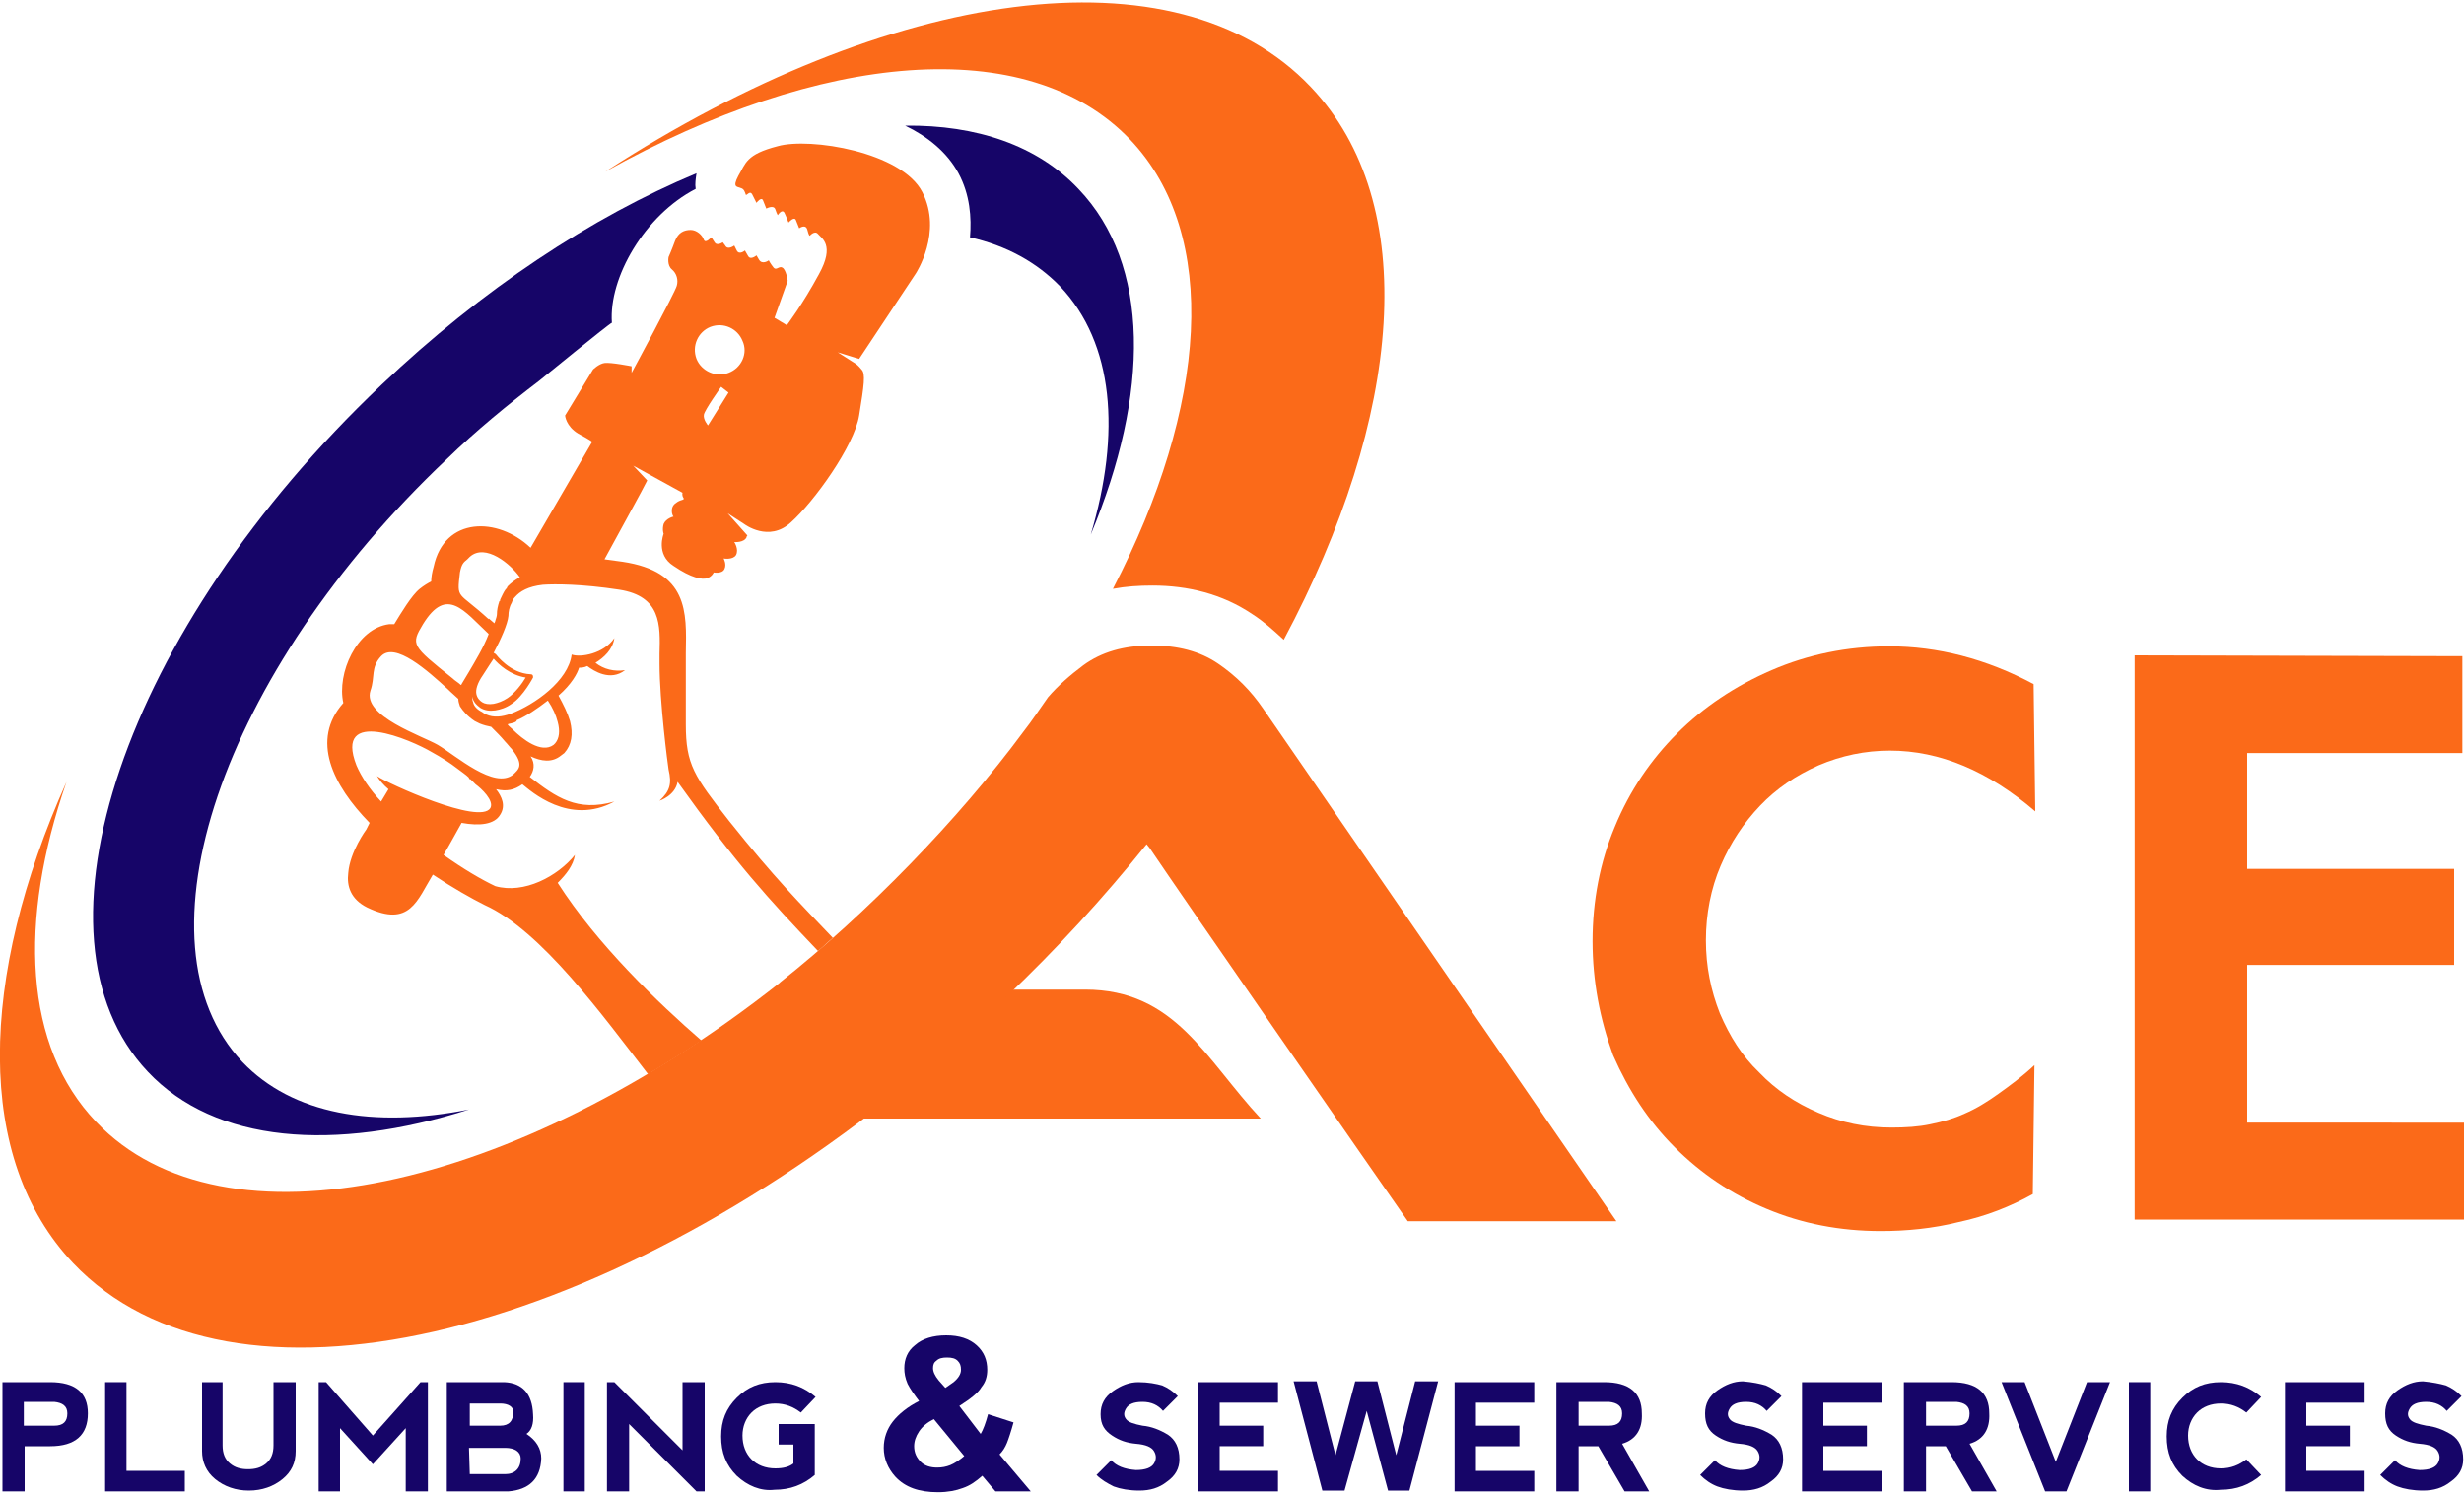 <?xml version="1.0" encoding="utf-8"?>
<!-- Generator: Adobe Illustrator 19.0.0, SVG Export Plug-In . SVG Version: 6.00 Build 0)  -->
<svg version="1.1" id="Layer_1" xmlns="http://www.w3.org/2000/svg" xmlns:xlink="http://www.w3.org/1999/xlink" x="0px" y="0px"
	 viewBox="-99 160 300 182" width="150px" height="91px" style="enable-background:new -99 160 300 182;" xml:space="preserve">
<style type="text/css">
	.st0{fill:#FB6A19;}
	.st1{fill:#160568;}
</style>
<g id="XMLID_6_">
	<path id="XMLID_8_" class="st0" d="M33.1,280.5c-2.6,0-28.1,0-28.1,0l-15.2,15.7h64.7C47.7,288.9,44.1,280.5,33.1,280.5"/>
	<g id="XMLID_1_">
		<path id="XMLID_11_" class="st1" d="M-24.5,199.3c-0.4-5.5,4-13.1,10.2-16.3c-0.1-0.6,0-1.2,0.1-1.9
			c-12.7,5.3-26.1,14.1-38.4,25.8c-31.3,29.7-44,67.1-28.4,83.6c8.2,8.7,22.7,9.8,39.1,4.6c-11.6,2.3-21.5,0.6-27.6-5.8
			c-13.7-14.5-2.6-47.4,24.9-73.4c3.6-3.5,7.4-6.6,11.2-9.5C-33.4,206.4-24.7,199.3-24.5,199.3z"/>
		<path id="XMLID_12_" class="st1" d="M32.3,183c-5-5.3-12.4-7.8-21.1-7.7c2.7,1.3,5.1,3.2,6.5,5.8c1.4,2.6,1.6,5.4,1.4,7.8
			c4.4,1,8.1,3,11,6c6.5,6.9,7.4,17.8,3.7,30.2C41,207.9,41.1,192.2,32.3,183z"/>
	</g>
	<path id="XMLID_41_" class="st0" d="M12.5,193.3c0,0,3.3-5,0.8-9.9s-13.7-6.7-17.6-5.6c-3.9,1-3.9,2.1-4.8,3.6
		c-0.8,1.5-0.1,1.3,0.3,1.5c0.4,0.1,0.5,0.5,0.6,0.8c0.1,0.2,0.5-0.6,0.8,0s0.5,1,0.5,1s0.6-0.8,0.8-0.3c0.2,0.5,0.4,1,0.4,1
		s0.9-0.5,1.1,0.1s0.3,0.7,0.3,0.7s0.5-0.8,0.8-0.3c0.2,0.4,0.5,1.2,0.5,1.2s0.7-0.8,0.9-0.3c0.2,0.5,0.4,1,0.4,1s0.8-0.6,1,0.2
		s0.3,0.7,0.3,0.7s0.6-0.7,1-0.2s2.1,1.3,0.1,4.9c-2,3.7-3.9,6.2-3.9,6.2l-1.5-0.9l1.6-4.5c0,0-0.1-1-0.5-1.5
		c-0.5-0.5-0.8,0.3-1.2-0.1c-0.4-0.5-0.6-0.9-0.6-0.9s-0.8,0.6-1.2-0.1c-0.4-0.7-0.3-0.5-0.3-0.5s-0.7,0.6-1,0.1s-0.4-0.7-0.4-0.7
		s-0.7,0.6-1,0s-0.3-0.6-0.3-0.6s-0.8,0.6-1.1,0c-0.3-0.4-0.3-0.4-0.3-0.4s-0.7,0.5-1,0s-0.4-0.6-0.4-0.6s-0.7,0.8-0.9,0.3
		c-0.2-0.6-0.9-1.2-1.6-1.2c-0.8,0-1.5,0.3-1.9,1.3c-0.4,1.1-0.8,2-0.8,2s-0.2,1,0.4,1.5c0.6,0.5,0.8,1.3,0.6,2
		c-0.2,0.8-5.5,10.6-5.5,10.6v-0.8c0,0-2.5-0.5-3.3-0.4c-0.7,0.1-1.4,0.8-1.4,0.8l-3.4,5.6c0,0,0.1,1.3,1.6,2.2c1.5,0.8,1.7,1,1.7,1
		l-7.5,12.9c-4-3.8-10.5-3.8-11.8,2.3c-0.2,0.7-0.3,1.3-0.3,1.8c-0.4,0.2-0.9,0.5-1.4,0.9c-1,0.8-2.3,3-3.1,4.3c-0.2,0-0.3,0-0.6,0
		c-4,0.5-6.4,6-5.6,9.6c-4,4.5-1.3,10,3.2,14.6l-0.4,0.8c0,0-2,2.7-2.2,5.3c-0.2,1.6,0.3,3.2,2.3,4.2c5.2,2.5,6.1-0.9,8-4
		c2.4,1.6,4.7,2.9,6.3,3.7c6.9,3.1,14.4,13.5,19.9,20.6c2.2-1.3,4.4-2.7,6.5-4.1c-5.3-4.6-12.7-11.7-17.5-19.2c1-1,1.9-2.1,2.1-3.4
		c-2.1,2.6-6.2,4.8-9.7,3.8c-1.7-0.8-3.9-2.1-6.3-3.8c0.6-1,1.3-2.3,2.2-3.9c2.2,0.4,4,0.2,4.7-1c0.7-1.1,0.2-2.2-0.5-3.1
		c1.3,0.3,2.2,0.1,3.2-0.6l0,0c1,0.8,5.7,5.1,11.2,2.1c-4.5,1.3-7.1-0.5-10.3-3c0.5-0.7,0.7-1.6,0.1-2.5c1.3,0.6,2.6,0.8,3.7-0.1
		c0.1-0.1,0.3-0.2,0.4-0.3c0.9-1,1.1-2.3,0.7-3.9c-0.3-1-0.8-2-1.4-3.1c1.6-1.4,2.3-2.7,2.5-3.4c0.2,0,0.6,0,1-0.2
		c0.8,0.6,2.8,1.9,4.6,0.5c-1.3,0.2-2.6-0.1-3.6-0.9c1-0.6,2.1-1.6,2.3-3c-1.3,1.9-4.1,2.4-5.2,2c-0.4,3.2-4.5,6.1-7.4,7.2
		c-1.1,0.4-2.1,0.5-3,0.1c-0.2-0.1-0.4-0.2-0.5-0.3c-0.6-0.3-1-0.7-1.1-1.2c-0.1-0.2-0.1-0.5-0.1-0.8v0.1c0.1,0.7,0.6,1.1,1,1.4
		c0.5,0.3,1.1,0.4,1.8,0.3c0.6-0.1,1.3-0.3,2-0.8c1.4-0.9,2.6-3.2,2.6-3.2l0,0v-0.1c0-0.2-0.1-0.3-0.3-0.3c-2.5-0.1-4.2-2.4-4.2-2.4
		s0,0-0.1-0.1c-0.1,0-0.1-0.1-0.2-0.1c0.9-1.7,1.7-3.5,1.8-4.5c0-0.5,0.1-1.1,0.4-1.6c0.1-0.3,0.2-0.5,0.4-0.7
		c0.6-0.7,1.6-1.3,3.4-1.5l0,0c1.5-0.1,4.7-0.1,9.3,0.6c5.1,0.8,5,4.3,4.9,7.8c0,0.4,0,0.9,0,1.2c0,4.6,1,12.3,1.1,12.9
		c0.4,1.7,0.2,2.6-1.1,3.8c0,0,1.9-0.6,2.2-2.3c7,9.8,11,14.2,17.1,20.6c0.6-0.5,1.2-1.1,1.8-1.6c-4-4.2-7.1-7.3-12.6-14.2
		c-4.3-5.5-5.3-6.9-5.3-11.8c0-2.6,0-5.5,0-7.5c0-0.5,0-0.8,0-1.2c0.1-5,0.3-9.9-7.7-11.1c-0.8-0.1-1.5-0.2-2.2-0.3
		c2.5-4.6,4.5-8.2,5.2-9.6l-1.7-1.8l2,1.1l4,2.2c0,0-0.1,0.3,0.1,0.6c0.2,0.3-0.2,0.2-0.7,0.5s-0.7,0.6-0.7,1.1s0.2,0.7,0.2,0.7
		s-0.9,0.2-1.2,0.9c-0.2,0.7,0,1.2,0,1.2s-1,2.5,1.2,3.9c2.2,1.5,3.5,1.7,4.1,1.5s0.8-0.7,0.8-0.7s1,0.2,1.3-0.4
		c0.3-0.6-0.1-1.3-0.1-1.3s1.1,0.2,1.5-0.4c0.4-0.7-0.2-1.6-0.2-1.6s1.2,0.1,1.5-0.6c0-0.1,0-0.1,0.1-0.2l-2.4-2.7l2,1.3
		c0,0,3,2.3,5.7-0.2c2.8-2.5,7.7-9.3,8.3-13c0.6-3.7,0.8-5.1,0.3-5.6c-0.4-0.5-0.7-0.7-0.7-0.7L3,202.9l2.6,0.8L12.5,193.3z
		 M-39.3,258.4c-1.3,2.1-12.5-3-13.8-3.9c0.3,0.5,0.8,1.1,1.4,1.6l-0.9,1.5c-1.4-1.5-2.4-3-3-4.4c-2.8-7.2,6.7-3.1,9.2-1.6
		c1.1,0.6,2.2,1.3,3.1,2c0.5,0.4,1,0.7,1.4,1.1c0,0,0,0,0,0.1c0,0,0.1,0.1,0.2,0.1c0.2,0.2,0.4,0.4,0.6,0.6
		C-40.4,256-38.8,257.5-39.3,258.4z M-36.5,248c0.1,0,0.3-0.1,0.4-0.2v-0.1c1.2-0.5,2.5-1.4,3.8-2.4c0.6,0.9,1,1.8,1.2,2.6
		c0.3,1.1,0.2,2-0.3,2.6c-0.1,0.1-0.1,0.1-0.2,0.2c-1.5,1.1-3.8-0.7-5-1.9l0,0c-0.2-0.2-0.5-0.4-0.6-0.6
		C-37,248.1-36.7,248.1-36.5,248z M-41.2,247.8c0.2,0.1,0.4,0.2,0.6,0.3c0.5,0.2,0.9,0.3,1.4,0.4c0.7,0.7,1.2,1.2,1.7,1.8
		c0.3,0.3,0.5,0.6,0.8,0.9c1.6,2,0.8,2.5,0.2,3.1c-2.3,1.9-7-2.3-9.2-3.6c-1.9-1.1-9.2-3.5-8.2-6.6c0.6-1.7,0-2.8,1.3-4.2
		c1.7-1.8,5.7,1.8,8.1,4l0,0c0.5,0.5,1,0.9,1.3,1.2c0,0.3,0.1,0.6,0.2,0.9C-42.6,246.6-42.1,247.2-41.2,247.8z M-41.9,241.8
		c-0.2,0.3-0.4,0.7-0.6,1c-0.1,0.2-0.2,0.3-0.3,0.5c0,0,0,0.1-0.1,0.1c-0.3-0.3-0.7-0.5-1-0.8c-5-4-5.1-4.1-3.6-6.6
		c2.9-4.7,5-1.6,8,1.2C-40.1,238.8-41.2,240.6-41.9,241.8z M-38.9,240.2c0.6,0.7,2,2,3.9,2.3c-0.4,0.7-1.3,1.9-2.2,2.5
		c-0.6,0.4-1.2,0.6-1.7,0.7c-0.6,0.1-1.1,0-1.4-0.2c-0.3-0.2-0.6-0.5-0.7-1s0.1-1.3,0.8-2.3C-39.5,241.1-39.1,240.5-38.9,240.2z
		 M-37.2,231.4l-0.1,0.2c0,0,0,0.1-0.1,0.1c-0.3,0.4-0.5,0.9-0.7,1.3l0,0c0,0.1,0,0.2-0.1,0.2c-0.2,0.6-0.3,1.1-0.3,1.6
		c0,0.2-0.1,0.5-0.2,0.8c0,0.1-0.1,0.2-0.1,0.3c-0.2-0.2-0.5-0.4-0.7-0.6v0.1c-3.8-3.5-3.9-2.3-3.5-5.7c0.2-1,0.4-1.2,0.9-1.6
		c0.1-0.1,0.2-0.2,0.3-0.3c1.9-1.7,5,0.9,6.1,2.5C-36.3,230.6-36.8,231-37.2,231.4z M-12.8,211.8c0,0-0.6-0.7-0.5-1.3
		s2.1-3.4,2.1-3.4l0.9,0.7L-12.8,211.8z M-10.3,205.4c-1.5,0.6-3.3-0.2-3.9-1.7c-0.6-1.6,0.2-3.3,1.7-3.9c1.6-0.6,3.3,0.2,3.9,1.7
		C-7.9,203-8.7,204.8-10.3,205.4z"/>
	<path id="XMLID_4_" class="st0" d="M54.8,246.3c-1.5-2.2-3.3-4-5.5-5.5s-4.9-2.2-8.1-2.2c-3.4,0-6.1,0.8-8.3,2.4
		c-1.6,1.2-3.1,2.5-4.3,3.9c-1,1.4-1.9,2.8-3,4.2c-7.9,10.7-19,22.1-29.6,30.5l-0.1,0.1l0,0c-32.2,25.4-67.7,33.2-83.2,16.9
		c-8.8-9.2-9.5-24.4-3.6-41.4c-10.7,23.9-11.2,45.9,0.8,58.6c19.2,20.2,63.7,9.7,103.1-23c2-1.7,7.7-6.7,10.5-9.4
		c6.1-5.8,11.8-12,17.1-18.6l0.4,0.5c4.1,6.1,27.2,39.4,31.4,45.4h25.4L54.8,246.3z M60.6,170.6c-16.4-17.3-51.4-12.1-85.9,10.3
		c26.1-14.6,51.4-17,63.9-3.9c11,11.6,9.4,32.5-2.1,54.7c1.6-0.3,3.2-0.4,4.8-0.4c4.3,0,8.5,1,12.2,3.5c1.4,0.9,2.6,2,3.8,3.1
		C71.8,210.7,74.1,184.8,60.6,170.6z"/>
	<g id="XMLID_5_">
		<path id="XMLID_28_" class="st0" d="M94.9,274.6c0-4.9,0.9-9.6,2.7-13.9c1.8-4.4,4.4-8.2,7.6-11.4s7.1-5.8,11.5-7.7
			s9.2-2.9,14.3-2.9c5.9,0,11.8,1.5,17.6,4.6l0.2,15.5c-5.7-4.9-11.6-7.4-17.7-7.4c-3,0-5.9,0.6-8.7,1.8c-2.7,1.2-5.1,2.8-7.1,4.9
			s-3.6,4.5-4.8,7.3c-1.2,2.8-1.8,5.9-1.8,9.1s0.6,6.1,1.7,8.9c1.2,2.8,2.7,5.2,4.8,7.2c2,2.1,4.4,3.7,7.2,4.9
			c2.8,1.2,5.7,1.8,8.9,1.8c1.7,0,3.3-0.1,4.7-0.4c1.5-0.3,2.9-0.7,4.2-1.3c1.4-0.6,2.7-1.4,4.1-2.4c1.4-1,2.9-2.1,4.4-3.5
			l-0.2,15.7c-2.7,1.5-5.7,2.7-9,3.4c-3.2,0.8-6.4,1.1-9.5,1.1c-5,0-9.6-0.9-13.9-2.7c-4.3-1.8-8-4.3-11.2-7.5s-5.6-6.9-7.5-11.2
			C95.8,284.1,94.9,279.5,94.9,274.6z"/>
		<path id="XMLID_51_" class="st0" d="M200.8,239.9v11.8h-26.2v14.1h25.2v11.7h-25.2v19.2H201v11.8h-40.1v-68.7L200.8,239.9
			L200.8,239.9z"/>
	</g>
	<g id="XMLID_2_">
		<path id="XMLID_3_" class="st1" d="M-98.7,341.6v-13.3h5.8c3.1,0,4.6,1.3,4.6,3.8c0,2.6-1.5,4-4.6,4H-96v5.5H-98.7L-98.7,341.6z
			 M-96.1,333.6h3.7c1.1,0,1.6-0.5,1.6-1.5c0-0.9-0.6-1.3-1.6-1.4h-3.7V333.6z"/>
		<path id="XMLID_10_" class="st1" d="M-83.6,328.3v10.8h7.1v2.5h-9.7v-13.3H-83.6L-83.6,328.3z"/>
		<path id="XMLID_14_" class="st1" d="M-71.9,328.3v7.7c0,1,0.3,1.7,0.9,2.2s1.3,0.7,2.2,0.7s1.6-0.2,2.2-0.7s0.9-1.2,0.9-2.2v-7.7
			h2.7v8.4c0,1.4-0.5,2.5-1.6,3.4c-1.1,0.9-2.5,1.4-4.1,1.4s-3-0.5-4.1-1.4s-1.6-2.1-1.6-3.4v-8.4H-71.9z"/>
		<path id="XMLID_16_" class="st1" d="M-60.2,341.6v-13.3h0.9l5.7,6.5l5.8-6.5h0.9v13.3h-2.7v-7.7l-4,4.4l-4-4.4v7.7H-60.2z"/>
		<path id="XMLID_18_" class="st1" d="M-34.9,334.6c1.2,0.8,1.8,1.8,1.8,3c-0.1,2.5-1.5,3.8-4,4h-7.5v-13.3h7
			c2.2,0.1,3.4,1.4,3.5,3.9C-34,333.4-34.3,334.2-34.9,334.6z M-41.8,333.6h3.7c1.1,0,1.6-0.6,1.6-1.7c0-0.6-0.6-1-1.6-1h-3.7V333.6
			z M-41.8,339.5h4.3c1.2,0,1.9-0.7,1.9-1.9c0-0.8-0.7-1.3-1.9-1.3h-4.4L-41.8,339.5L-41.8,339.5z"/>
		<path id="XMLID_25_" class="st1" d="M-30.4,328.3h2.6v13.3h-2.6V328.3z"/>
		<path id="XMLID_42_" class="st1" d="M-25.1,341.6v-13.3h0.9l8.3,8.3v-8.3h2.7v13.3h-1l-8.2-8.2v8.2H-25.1z"/>
		<path id="XMLID_44_" class="st1" d="M-9.3,339.7c-1.3-1.3-1.9-2.8-1.9-4.8c0-1.9,0.6-3.4,1.9-4.7c1.3-1.3,2.8-1.9,4.7-1.9
			c1.9,0,3.5,0.6,4.9,1.8l-1.8,1.9c-0.9-0.7-1.9-1.1-3.1-1.1s-2.2,0.4-2.9,1.1c-0.7,0.7-1.1,1.7-1.1,2.8c0,1.2,0.4,2.2,1.1,2.9
			c0.7,0.7,1.7,1.1,2.9,1.1c1,0,1.7-0.2,2.2-0.6v-2.3h-1.8v-2.5h4.4v6.2c-1.4,1.2-3,1.8-4.9,1.8C-6.4,341.6-8,340.9-9.3,339.7z"/>
		<path id="XMLID_53_" class="st1" d="M26.5,341.6h-4.3l-1.6-1.9c-0.8,0.7-1.5,1.2-2.4,1.5c-0.8,0.3-1.8,0.5-3,0.5
			c-2.3,0-4-0.6-5.2-1.9c-0.9-1-1.4-2.2-1.4-3.5c0-1.2,0.4-2.3,1.1-3.2c0.7-0.9,1.8-1.8,3.2-2.5c-0.6-0.8-1.1-1.5-1.4-2.1
			c-0.3-0.7-0.4-1.3-0.4-1.9c0-1.1,0.4-2.1,1.3-2.8c0.9-0.8,2.2-1.2,3.8-1.2s2.8,0.4,3.7,1.2c0.9,0.8,1.3,1.8,1.3,3
			c0,0.8-0.2,1.5-0.7,2.1c-0.4,0.7-1.3,1.4-2.7,2.3l2.6,3.4c0.3-0.5,0.6-1.3,0.9-2.4l3.1,1c-0.3,1.1-0.6,2-0.8,2.5
			c-0.2,0.5-0.5,1-0.9,1.4L26.5,341.6z M14.7,332.8c-0.8,0.4-1.4,0.9-1.8,1.5c-0.4,0.6-0.6,1.2-0.6,1.8c0,0.8,0.3,1.4,0.8,1.9
			s1.2,0.7,2,0.7c0.6,0,1.1-0.1,1.6-0.3s1.1-0.6,1.7-1.1L14.7,332.8z M16.1,329l1-0.7c0.6-0.5,0.9-1,0.9-1.5s-0.1-0.8-0.4-1.1
			c-0.3-0.3-0.7-0.4-1.3-0.4c-0.6,0-1,0.1-1.3,0.4c-0.3,0.2-0.4,0.5-0.4,0.9s0.2,0.9,0.7,1.5L16.1,329z"/>
		<path id="XMLID_62_" class="st1" d="M42.5,328.7c0.7,0.3,1.3,0.7,1.9,1.3l-1.8,1.8c-0.6-0.7-1.4-1.1-2.5-1.1c-1.1,0-1.7,0.3-2,0.8
			c-0.3,0.5-0.3,0.9,0,1.3c0.3,0.4,1,0.6,2,0.8c1.1,0.1,2.1,0.5,3.1,1.1c0.9,0.6,1.4,1.6,1.4,3c0,1.1-0.5,2-1.5,2.7
			c-1,0.8-2.1,1.1-3.4,1.1c-1.2,0-2.3-0.2-3.1-0.5c-0.8-0.4-1.5-0.8-2.1-1.4l1.8-1.8c0.6,0.7,1.6,1.1,3,1.2c1.2,0,1.9-0.3,2.2-0.8
			c0.3-0.5,0.3-1,0-1.5s-1-0.8-2.2-0.9c-1.1-0.1-2-0.4-2.9-1c-0.9-0.6-1.4-1.3-1.4-2.6c0-1.2,0.5-2.1,1.5-2.8s2-1.1,3.1-1.1
			C40.8,328.3,41.8,328.5,42.5,328.7z"/>
		<path id="XMLID_64_" class="st1" d="M46.9,341.6v-13.3h9.7v2.5h-7.1v2.8h5.3v2.5h-5.3v3h7.1v2.5H46.9z"/>
		<path id="XMLID_66_" class="st1" d="M67.4,331.8l-2.7,9.7H62l-3.5-13.3h2.8l2.3,9l2.4-9h2.7l2.3,9l2.3-9h2.8l-3.5,13.3H70
			L67.4,331.8z"/>
		<path id="XMLID_68_" class="st1" d="M78.1,341.6v-13.3h9.7v2.5h-7.1v2.8H86v2.5h-5.3v3h7.1v2.5H78.1z"/>
		<path id="XMLID_70_" class="st1" d="M98.5,335.8l3.3,5.8h-3l-3.2-5.5h-2.4v5.5h-2.7v-13.3h5.8c3.1,0,4.6,1.3,4.6,3.8
			C101,334,100.2,335.3,98.5,335.8z M93.2,333.6h3.7c1.1,0,1.6-0.5,1.6-1.5c0-0.9-0.6-1.3-1.6-1.4h-3.7V333.6z"/>
		<path id="XMLID_73_" class="st1" d="M116,328.7c0.7,0.3,1.3,0.7,1.9,1.3l-1.8,1.8c-0.6-0.7-1.4-1.1-2.5-1.1s-1.7,0.3-2,0.8
			s-0.3,0.9,0,1.3s1,0.6,2,0.8c1.1,0.1,2.1,0.5,3.1,1.1c0.9,0.6,1.4,1.6,1.4,3c0,1.1-0.5,2-1.5,2.7c-1,0.8-2.1,1.1-3.4,1.1
			c-1.2,0-2.3-0.2-3.1-0.5s-1.5-0.8-2.1-1.4l1.8-1.8c0.6,0.7,1.6,1.1,3,1.2c1.2,0,1.9-0.3,2.2-0.8c0.3-0.5,0.3-1,0-1.5
			s-1-0.8-2.2-0.9c-1.1-0.1-2-0.4-2.9-1s-1.3-1.4-1.3-2.7c0-1.2,0.5-2.1,1.5-2.8c1-0.7,2-1.1,3.1-1.1
			C114.4,328.3,115.3,328.5,116,328.7z"/>
		<path id="XMLID_75_" class="st1" d="M120.4,341.6v-13.3h9.7v2.5H123v2.8h5.3v2.5H123v3h7.1v2.5H120.4z"/>
		<path id="XMLID_77_" class="st1" d="M140.8,335.8l3.3,5.8h-3l-3.2-5.5h-2.4v5.5h-2.7v-13.3h5.8c3.1,0,4.6,1.3,4.6,3.8
			C143.3,334,142.5,335.3,140.8,335.8z M135.5,333.6h3.7c1.1,0,1.6-0.5,1.6-1.5c0-0.9-0.6-1.3-1.6-1.4h-3.7V333.6z"/>
		<path id="XMLID_80_" class="st1" d="M147.5,328.3l3.8,9.7l3.8-9.7h2.8l-5.3,13.3H150l-5.3-13.3H147.5z"/>
		<path id="XMLID_82_" class="st1" d="M160.2,328.3h2.6v13.3h-2.6V328.3z"/>
		<path id="XMLID_84_" class="st1" d="M166.7,339.7c-1.3-1.3-1.9-2.8-1.9-4.8c0-1.9,0.6-3.4,1.9-4.7c1.3-1.3,2.8-1.9,4.7-1.9
			s3.5,0.6,4.9,1.8l-1.8,1.9c-0.9-0.7-1.9-1.1-3.1-1.1c-1.2,0-2.2,0.4-2.9,1.1s-1.1,1.7-1.1,2.8c0,1.2,0.4,2.2,1.1,2.9
			c0.7,0.7,1.7,1.1,2.9,1.1s2.2-0.4,3.1-1.1l1.8,1.9c-1.4,1.2-3,1.8-4.9,1.8C169.6,341.6,168,340.9,166.7,339.7z"/>
		<path id="XMLID_86_" class="st1" d="M179.2,341.6v-13.3h9.7v2.5h-7.1v2.8h5.3v2.5h-5.3v3h7.1v2.5H179.2z"/>
		<path id="XMLID_88_" class="st1" d="M198.8,328.7c0.7,0.3,1.3,0.7,1.9,1.3l-1.8,1.8c-0.6-0.7-1.4-1.1-2.5-1.1s-1.7,0.3-2,0.8
			s-0.3,0.9,0,1.3s1,0.6,2,0.8c1.1,0.1,2.1,0.5,3.1,1.1c0.9,0.6,1.4,1.6,1.4,3c0,1.1-0.5,2-1.5,2.7c-1,0.8-2.1,1.1-3.4,1.1
			c-1.2,0-2.3-0.2-3.1-0.5s-1.5-0.8-2.1-1.4l1.8-1.8c0.6,0.7,1.6,1.1,3,1.2c1.2,0,1.9-0.3,2.2-0.8s0.3-1,0-1.5s-1-0.8-2.2-0.9
			c-1.1-0.1-2-0.4-2.9-1s-1.3-1.4-1.3-2.7c0-1.2,0.5-2.1,1.5-2.8s2-1.1,3.1-1.1C197.1,328.3,198.1,328.5,198.8,328.7z"/>
	</g>
</g>
</svg>
